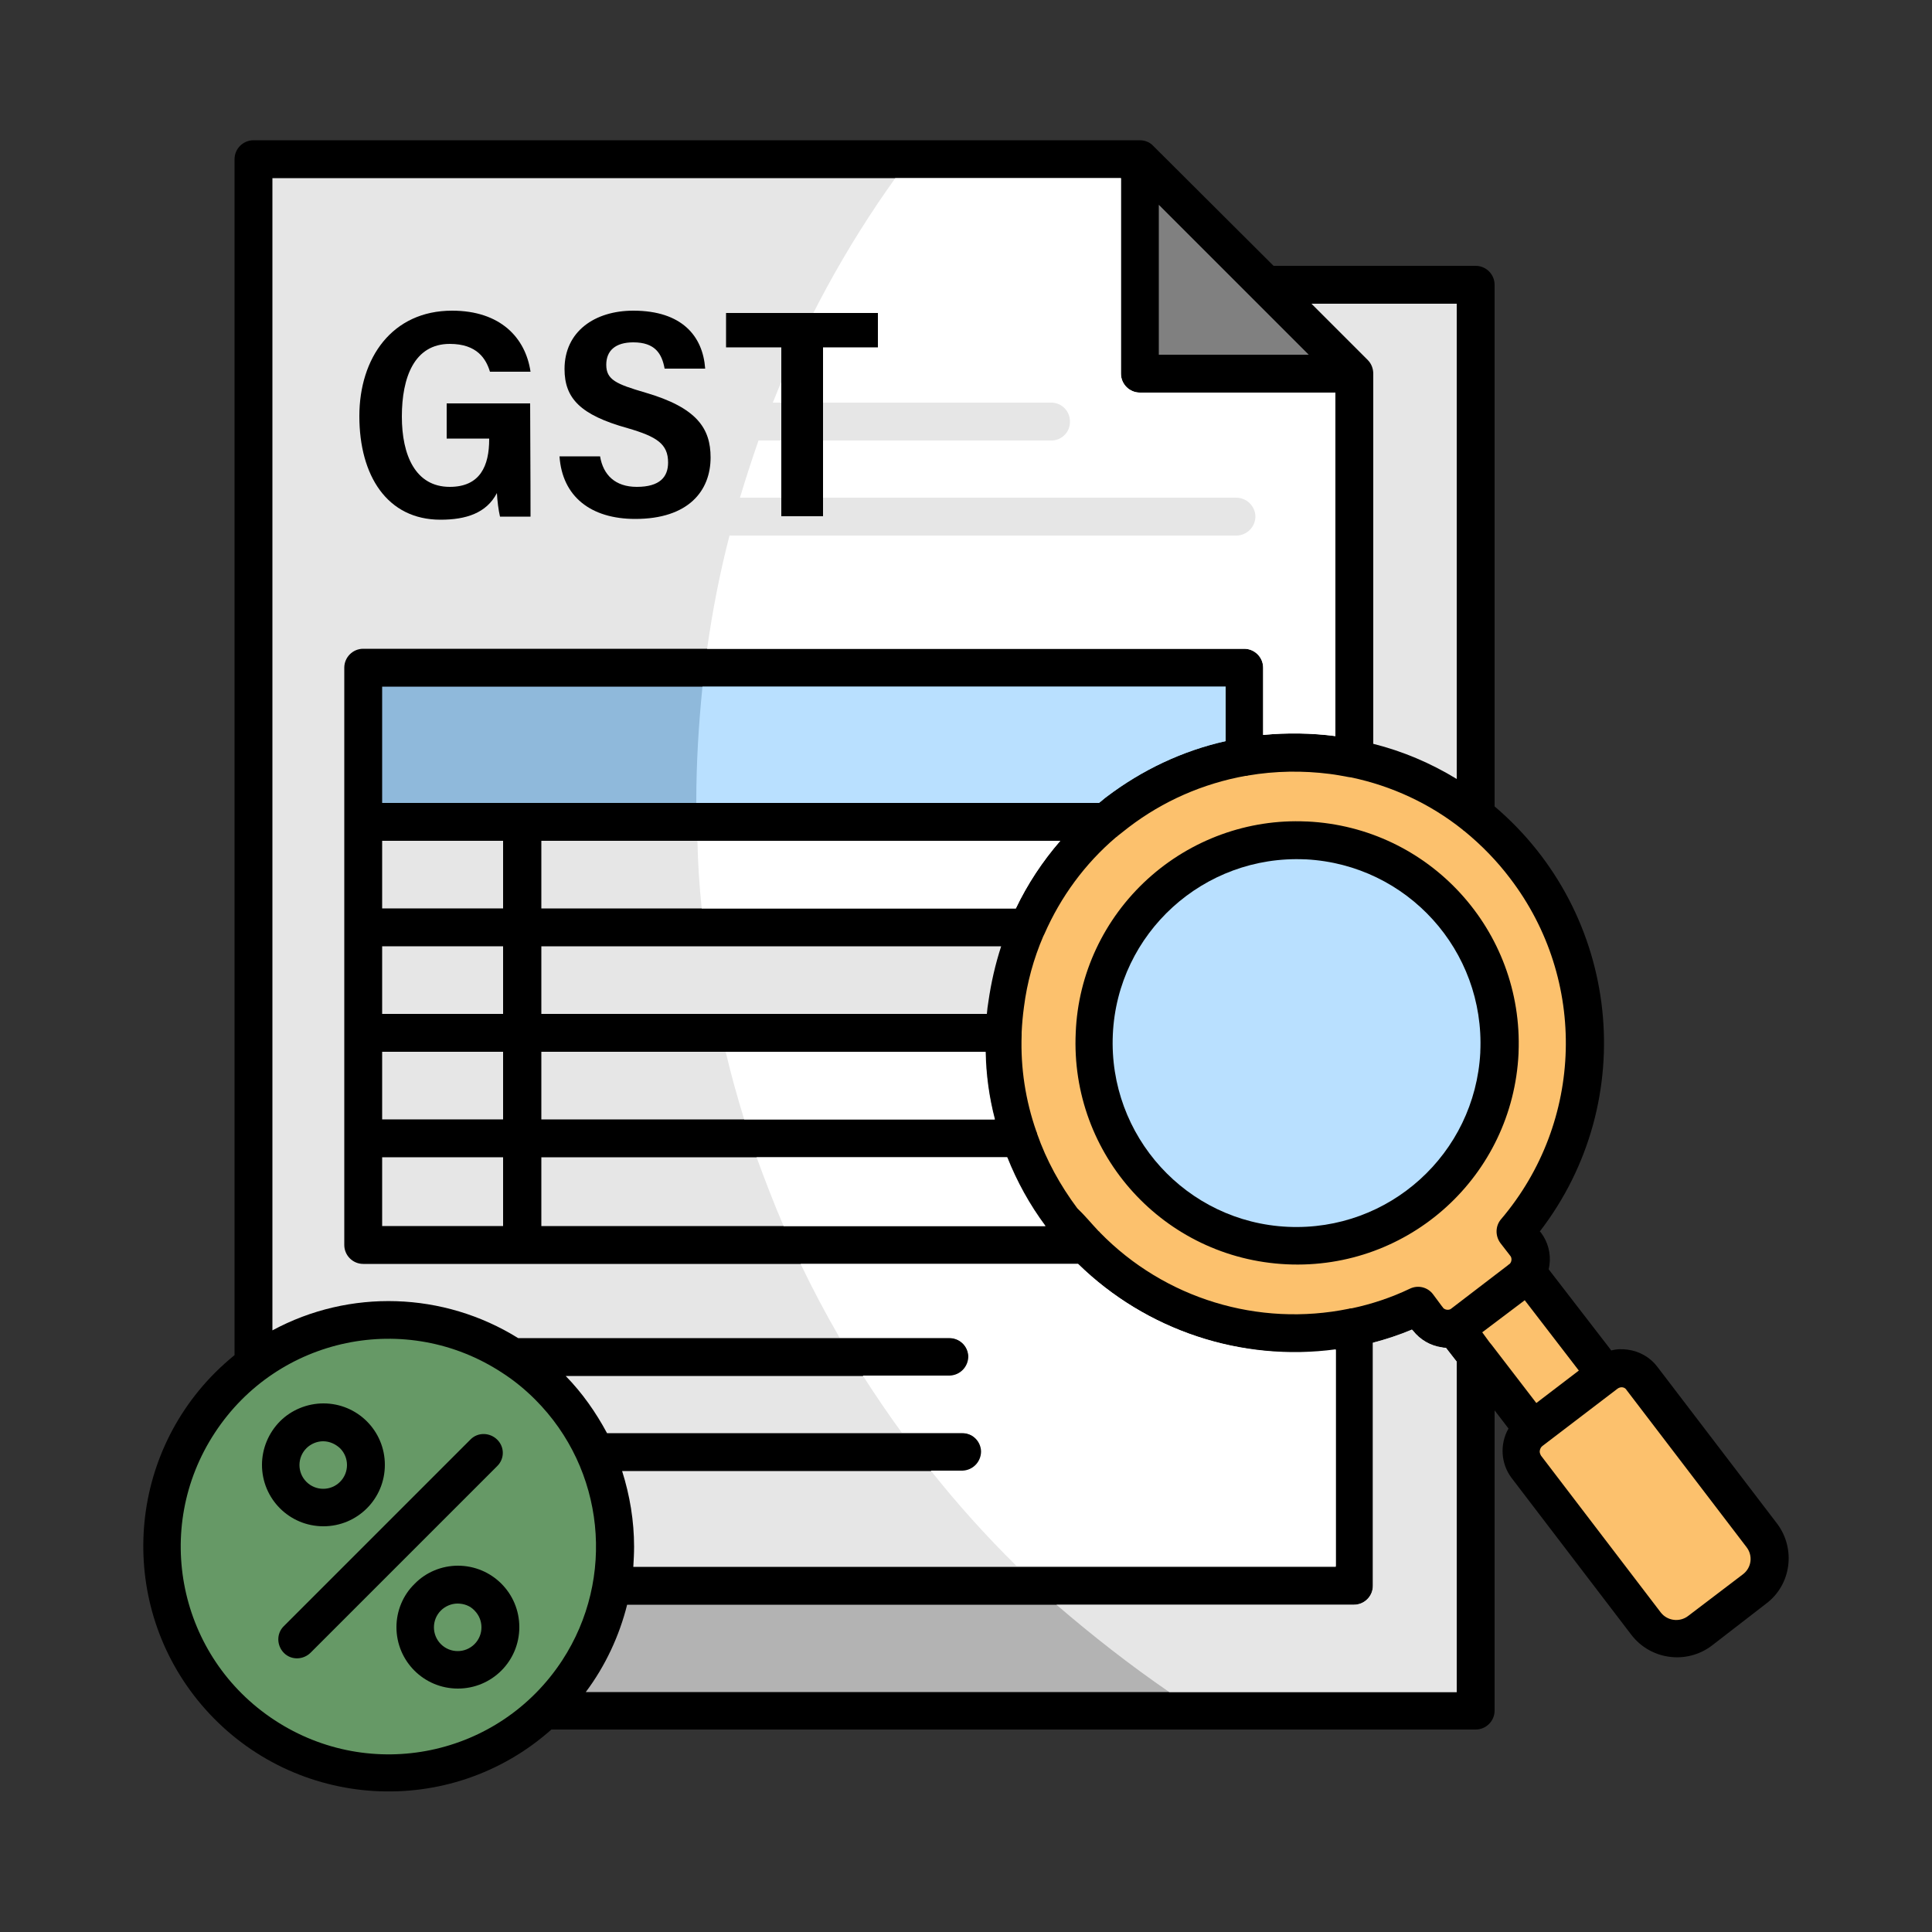 <svg xmlns="http://www.w3.org/2000/svg" xmlns:xlink="http://www.w3.org/1999/xlink" id="Layer_1" x="0px" y="0px" viewBox="0 0 500 500" style="enable-background:new 0 0 500 500;" xml:space="preserve"><rect x="0" y="0" width="500" height="500" fill="#333333" stroke="none"/><style type="text/css">	.st0{fill:#E8F1F8;}	.st1{opacity:0.12;enable-background:new    ;}	.st2{fill:#F14F4A;}	.st3{fill:#E22929;}	.st4{fill:#ACBADF;}	.st5{fill:#D1660D;}	.st6{fill:#F78721;}	.st7{fill:#FFDA2D;stroke:#1D1D1B;stroke-width:9;stroke-miterlimit:10;}	.st8{fill:#FDBF00;stroke:#1D1D1B;stroke-width:9;stroke-miterlimit:10;}	.st9{fill:#E20059;stroke:#1D1D1B;stroke-width:5;stroke-miterlimit:10;}	.st10{fill:#FF6326;stroke:#1D1D1B;stroke-width:5;stroke-miterlimit:10;}	.st11{fill:#FDBF00;stroke:#1D1D1B;stroke-width:5;stroke-miterlimit:10;}	.st12{fill:#FF9100;stroke:#1D1D1B;stroke-width:5;stroke-miterlimit:10;}	.st13{fill-rule:evenodd;clip-rule:evenodd;}	.st14{fill-rule:evenodd;clip-rule:evenodd;fill:#FCC16D;}	.st15{fill-rule:evenodd;clip-rule:evenodd;fill:#E6E6E6;}	.st16{fill-rule:evenodd;clip-rule:evenodd;fill:#FFFFFF;}	.st17{fill-rule:evenodd;clip-rule:evenodd;fill:#8FB9DB;}	.st18{fill-rule:evenodd;clip-rule:evenodd;fill:#B9E0FF;}	.st19{fill:#E6E6E6;}	.st20{fill-rule:evenodd;clip-rule:evenodd;fill:#B3B3B3;}	.st21{fill-rule:evenodd;clip-rule:evenodd;fill:#808080;}	.st22{fill-rule:evenodd;clip-rule:evenodd;fill:#669966;}	.st23{fill:#F3E8D7;}	.st24{fill:#DDD1C3;}	.st25{fill:#FCB038;}	.st26{fill:#464C50;}	.st27{fill:#FC4E51;}	.st28{fill:#0D6E9A;}	.st29{fill:#CFD8DC;stroke:#1D1D1B;stroke-width:7;stroke-miterlimit:10;}	.st30{fill:#ECEFF1;stroke:#1D1D1B;stroke-width:7;stroke-miterlimit:10;}	.st31{fill:#78909C;stroke:#1D1D1B;stroke-width:7;stroke-miterlimit:10;}	.st32{fill:#90A4AE;stroke:#1D1D1B;stroke-width:7;stroke-miterlimit:10;}	.st33{fill:#FFCA28;stroke:#1D1D1B;stroke-width:7;stroke-miterlimit:10;}	.st34{fill:#FFB300;stroke:#1D1D1B;stroke-width:7;stroke-miterlimit:10;}	.st35{fill:#1E88E5;stroke:#1D1D1B;stroke-width:7;stroke-miterlimit:10;}	.st36{fill:#E53935;stroke:#1D1D1B;stroke-width:7;stroke-miterlimit:10;}	.st37{fill:#43A047;stroke:#1D1D1B;stroke-width:7;stroke-miterlimit:10;}	.st38{fill-rule:evenodd;clip-rule:evenodd;fill:#D8D8D8;stroke:#1D1D1B;stroke-width:7;stroke-miterlimit:10;}	.st39{fill-rule:evenodd;clip-rule:evenodd;fill:#EFF4F7;stroke:#1D1D1B;stroke-width:7;stroke-miterlimit:10;}	.st40{fill-rule:evenodd;clip-rule:evenodd;fill:#E2E3E3;stroke:#1D1D1B;stroke-width:7;stroke-miterlimit:10;}	.st41{fill-rule:evenodd;clip-rule:evenodd;fill:#8D9CA8;stroke:#1D1D1B;stroke-width:7;stroke-miterlimit:10;}	.st42{fill-rule:evenodd;clip-rule:evenodd;fill:#64B5F6;stroke:#1D1D1B;stroke-width:7;stroke-miterlimit:10;}	.st43{fill-rule:evenodd;clip-rule:evenodd;fill:#FC685B;stroke:#1D1D1B;stroke-width:7;stroke-miterlimit:10;}	.st44{fill-rule:evenodd;clip-rule:evenodd;fill:#FFDA2D;stroke:#1D1D1B;stroke-width:7;stroke-miterlimit:10;}	.st45{fill-rule:evenodd;clip-rule:evenodd;fill:#72D561;stroke:#1D1D1B;stroke-width:7;stroke-miterlimit:10;}	.st46{fill-rule:evenodd;clip-rule:evenodd;fill:#B4D2D7;stroke:#1D1D1B;stroke-width:7;stroke-miterlimit:10;}	.st47{fill-rule:evenodd;clip-rule:evenodd;fill:#FDB800;stroke:#1D1D1B;stroke-width:7;stroke-miterlimit:10;}	.st48{fill-rule:evenodd;clip-rule:evenodd;fill:#465759;stroke:#1D1D1B;stroke-width:7;stroke-miterlimit:10;}	.st49{fill-rule:evenodd;clip-rule:evenodd;fill:#E6F8FF;stroke:#1D1D1B;stroke-width:7;stroke-miterlimit:10;}</style><g>	<path class="st13" d="M329.6,68.8h52.3c2.7,0,4.9,2.2,4.9,4.9v135c32.6,27.7,37.8,76.1,11.7,110l0.3,0.3c1.8,2.4,2.6,5.4,2.2,8.4  c-0.1,0.4-0.1,0.7-0.2,1.1l16.2,21c1.4-0.4,2.9-0.4,4.3-0.2c3,0.4,5.8,2,7.6,4.4l31,40.6c4.9,6.5,3.7,15.8-2.8,20.7L443,425.9  c-6.5,4.9-15.8,3.7-20.8-2.8l-31-40.6c-2.8-3.7-3.1-8.8-0.8-12.8l-3.6-4.7v77.7c0,2.7-2.2,4.9-4.9,4.9H142.7  c-26.2,23.3-66.3,20.9-89.6-5.3c-22.3-25.1-21.2-63.3,2.6-87.1c1.6-1.6,3.3-3.1,5-4.5V41.2c0-2.7,2.2-4.9,4.9-4.9l0,0H295  c1.3,0,2.6,0.5,3.5,1.5L329.6,68.8z"></path>	<path class="st14" d="M284.3,318.6c0.2,0.1,0.3,0.3,0.4,0.4c16.7,17.1,41,24.5,64.4,19.7c0.2-0.1,0.4-0.1,0.7-0.1  c5.2-1.1,10.3-2.8,15.1-5.1c2.1-1,4.6-0.4,6,1.5l2.3,3.1c0.1,0.1,0.2,0.2,0.3,0.4c0.5,0.5,1.3,0.6,1.9,0.3c0.1-0.1,0.3-0.2,0.4-0.3  l14.5-11.1c0.1-0.1,0.2-0.2,0.4-0.3c0.5-0.5,0.6-1.3,0.3-1.9c-0.1-0.1-0.2-0.3-0.3-0.4l-2.4-3.1c-1.4-1.9-1.3-4.5,0.2-6.2  c21.4-25.2,22.4-61.9,2.3-88.2c-3.4-4.5-7.4-8.6-11.8-12.2c-0.2-0.1-0.3-0.2-0.5-0.4c-8.4-6.7-18.3-11.3-28.8-13.5  c-0.2,0-0.5-0.1-0.7-0.1c-1.6-0.3-3.2-0.6-4.8-0.8c-7-0.9-14.2-0.8-21.2,0.4c-0.2,0.1-0.4,0.1-0.7,0.1c-11,2-21.3,6.5-30.2,13.3  l0,0c-0.9,0.7-1.9,1.5-2.8,2.2c-0.1,0.1-0.3,0.3-0.5,0.4c-8,6.8-14.3,15.4-18.5,25c-0.1,0.2-0.2,0.4-0.3,0.6  c-2.5,5.8-4.2,12-5,18.3c-0.3,2.2-0.5,4.4-0.6,6.6v0.2c0,0.2,0,0.3,0,0.5c-0.3,8.5,1,16.9,3.8,24.9c0.1,0.2,0.2,0.4,0.2,0.6  c2.4,6.9,6,13.4,10.4,19.3C280.8,314.6,282.5,316.7,284.3,318.6L284.3,318.6z M297,227.5c11.2-10.2,26-15.6,41.1-14.9v0l0.2,0  c31.6,1.5,56,28.2,54.7,59.8h0l0,0.2c-1.5,31.7-28.3,56.1-60,54.6c-31.7-1.5-56.1-28.3-54.6-60C279,252.1,285.7,237.8,297,227.5  L297,227.5z"></path>	<path class="st15" d="M279,327.1H94c-2.7,0-4.9-2.2-4.9-4.9V172.8c0-2.7,2.2-4.9,4.9-4.9h228c2.7,0,4.9,2.2,4.9,4.9v17.4  c6.2-0.6,12.5-0.5,18.7,0.3v-88.9H295c-2.7,0-4.9-2.2-4.9-4.9V46.1H70.5v298.2c20-10.8,44.3-10,63.6,2h111.6c2.7,0,4.9,2.1,5,4.8  c0,2.7-2.1,4.9-4.8,5c0,0-0.1,0-0.1,0h-99.4c4.3,4.4,7.8,9.4,10.7,14.8h92c2.7,0,4.9,2.1,5,4.8c0,2.7-2.1,4.9-4.8,5  c0,0-0.1,0-0.1,0H161c2,6.3,3.1,12.9,3.1,19.6c0,1.7-0.1,3.5-0.2,5.2h181.8v-56.1C321.2,352.5,296.6,344.3,279,327.1L279,327.1z"></path>	<path class="st15" d="M175.9,114c-2.7,0-4.9-2.1-5-4.8c0-2.7,2.1-4.9,4.8-5c0,0,0.1,0,0.1,0h96.2c2.7,0,4.9,2.3,4.8,5  c0,2.7-2.2,4.8-4.8,4.8H175.9z"></path>	<path class="st15" d="M175.9,138.5c-2.7,0-4.9-2.1-5-4.8c0-2.7,2.1-4.9,4.8-5c0,0,0.1,0,0.1,0h144.1c2.7,0,4.9,2.1,5,4.8  c0,2.7-2.1,4.9-4.8,5c0,0-0.1,0-0.1,0H175.9z"></path>	<path class="st15" d="M118.6,86.4c0-2.7,2.2-4.9,4.9-4.9c2.7,0,4.9,2.2,4.9,4.9l0,0v2.1c2.9,0.8,5.6,2.3,7.8,4.4  c3.4,3.2,5.3,7.7,5.3,12.4c0,2.7-2.3,4.9-5,4.8c-2.7,0-4.8-2.2-4.8-4.8c0-2-0.8-4-2.3-5.3c-3.3-3.1-8.4-3.1-11.7,0  c-3,2.8-3.1,7.4-0.3,10.3c0.1,0.1,0.2,0.2,0.3,0.3c1.6,1.5,3.7,2.3,5.9,2.3c4.7,0,9.2,1.8,12.6,5c6.8,6.4,7.2,17.2,0.7,24.1  c-0.2,0.2-0.5,0.5-0.7,0.7c-2.2,2.1-4.8,3.6-7.7,4.4v2.1c0,2.7-2.3,4.9-5,4.8c-2.7,0-4.8-2.2-4.8-4.8v-2.1  c-2.9-0.8-5.6-2.3-7.7-4.4c-3.4-3.2-5.3-7.7-5.3-12.4c0-2.7,2.3-4.9,5-4.8c2.7,0,4.8,2.2,4.8,4.8c0,2,0.8,4,2.3,5.3  c3.3,3.1,8.4,3.1,11.7,0c3-2.8,3.1-7.4,0.4-10.3c-0.1-0.1-0.2-0.2-0.4-0.4c-1.6-1.5-3.7-2.3-5.9-2.3c-4.7,0-9.2-1.8-12.6-5  c-6.8-6.5-7.2-17.2-0.7-24.1c0.2-0.2,0.5-0.5,0.7-0.7c2.2-2.1,4.8-3.6,7.8-4.4L118.6,86.4z"></path>	<path class="st16" d="M279,327.1h-71.8c3.1,6.5,6.5,12.9,10.1,19.1h28.3c2.7,0,4.9,2.1,5,4.8c0,2.7-2.1,4.9-4.8,5c0,0-0.1,0-0.1,0  h-22.4c3.2,5,6.6,10,10.1,14.8h15.5c2.7,0,4.9,2.1,5,4.8c0,2.7-2.1,4.9-4.8,5c0,0-0.1,0-0.1,0h-8.1c6.9,8.7,14.3,16.9,22.2,24.7  h82.6v-56.1C321.2,352.5,296.6,344.3,279,327.1L279,327.1z M183,167.9h139c2.7,0,4.9,2.2,4.9,4.9v17.4c6.2-0.6,12.5-0.5,18.7,0.3  v-88.9H295c-2.7,0-4.9-2.2-4.9-4.9V46.1h-58.4c-12.9,18-23.5,37.5-31.7,58.1h72.1c2.7,0,4.9,2.3,4.8,5c0,2.7-2.2,4.8-4.8,4.8h-75.8  c-1.7,4.9-3.3,9.8-4.8,14.8h128.4c2.7,0,4.9,2.1,5,4.8c0,2.7-2.1,4.9-4.8,5c0,0-0.1,0-0.1,0H188.8C186.3,148.2,184.4,158,183,167.9  L183,167.9z"></path>	<path class="st17" d="M317.2,191.8v-14.1H98.9v30.1h185.5c0.7-0.5,1.3-1.1,2-1.6C295.5,199.3,306,194.3,317.2,191.8L317.2,191.8z"></path>	<path class="st18" d="M317.2,191.8v-14.1H181.8c-1,9.9-1.6,19.8-1.6,29.7v0.4h104.2c0.7-0.5,1.3-1.1,2-1.6  C295.5,199.3,306,194.3,317.2,191.8z"></path>	<path class="st19" d="M98.9,217.6h31.3v17.5H98.9L98.9,217.6z"></path>	<path class="st19" d="M98.9,244.9h31.3v17.5H98.9L98.9,244.9z"></path>	<path class="st19" d="M98.9,272.2h31.3v17.5H98.9L98.9,272.2z"></path>	<path class="st19" d="M98.9,299.5h31.3v17.8H98.9L98.9,299.5z"></path>	<g>		<path class="st15" d="M140.1,317.3h130.5c-4.1-5.5-7.4-11.5-9.9-17.8H140.1L140.1,317.3z"></path>		<path class="st16" d="M202.8,317.3h67.7c-4.1-5.5-7.4-11.5-9.9-17.8h-64.8C198,305.5,200.3,311.5,202.8,317.3L202.8,317.3z"></path>		<path class="st15" d="M140.1,217.6v17.5h122.8c3-6.3,6.9-12.2,11.5-17.5H140.1z"></path>		<path class="st16" d="M181.6,235.1h81.3c3-6.3,6.9-12.2,11.5-17.5h-93.9C180.6,223.5,181,229.3,181.6,235.1L181.6,235.1z"></path>		<path class="st15" d="M140.1,244.9v17.5h115.3c0.1-1.1,0.2-2.1,0.4-3.2c0.7-4.9,1.8-9.7,3.3-14.3H140.1z"></path>		<path class="st15" d="M140.1,272.2v17.5h117.4c-1.5-5.7-2.3-11.6-2.4-17.5H140.1z"></path>		<path class="st16" d="M192.6,289.7h64.8c-1.5-5.7-2.3-11.6-2.4-17.5h-67.2C189.2,278.1,190.8,283.9,192.6,289.7L192.6,289.7z"></path>		<path class="st15" d="M377,201.6v-123h-37.6L354,93.2c0.9,0.9,1.4,2.2,1.4,3.5v95.8C363,194.4,370.3,197.5,377,201.6z"></path>		<path class="st14" d="M385.5,347.4c0.2,0.2,0.3,0.4,0.5,0.6l11.6,15.1l11-8.4l-14-18.2c-3.7,2.8-7.3,5.5-11,8.3L385.5,347.4z"></path>		<path class="st20" d="M151.6,437.9H377v-85.5l-2.8-3.6c-0.3,0-0.7,0-1-0.1c-3-0.4-5.7-2-7.5-4.3l-0.3-0.3   c-3.3,1.4-6.7,2.5-10.1,3.4v62.9c0,2.7-2.2,4.9-4.9,4.9H162.3C160.3,423.3,156.7,431.1,151.6,437.9L151.6,437.9z"></path>		<path class="st15" d="M302.6,437.9H377v-85.5l-2.8-3.6c-0.3,0-0.7,0-1-0.1c-3-0.4-5.7-2-7.5-4.3l-0.3-0.3   c-3.3,1.4-6.7,2.5-10.1,3.4v62.9c0,2.7-2.2,4.9-4.9,4.9h-77C282.7,423.3,292.4,430.9,302.6,437.9L302.6,437.9z"></path>		<path class="st21" d="M299.9,53v38.8h38.8l-14.6-14.6l-0.1-0.1L299.9,53z"></path>		<path class="st22" d="M138.5,362.2c-2.6-2.6-5.4-4.9-8.5-6.9l0,0c-24.8-16.3-58.1-9.4-74.4,15.5c-16.3,24.8-9.4,58.1,15.5,74.4   s58.1,9.4,74.4-15.5C159.4,408.4,156.5,380.2,138.5,362.2z M80.4,427.7c-1.9,1.9-5,2-6.9,0.1c-1.9-1.9-2-5-0.1-6.9   c0,0,0.1-0.1,0.1-0.1l48.3-48.3c1.9-1.9,5-1.8,6.9,0.1c1.9,1.9,1.9,4.9,0,6.8L80.4,427.7z M83.7,363.2c8.8,0,15.9,7.1,15.9,15.9   c0,8.8-7.1,15.9-15.9,15.9c-8.8,0-15.9-7.1-15.9-15.9c0-4.2,1.7-8.3,4.7-11.3C75.4,364.9,79.5,363.2,83.7,363.2z M88,374.8   c2.4,2.4,2.4,6.3,0,8.7c-2.4,2.4-6.3,2.4-8.7,0c-2.4-2.4-2.4-6.3,0-8.7c1.1-1.1,2.7-1.8,4.3-1.8C85.3,373,86.8,373.7,88,374.8z    M118.5,405.2c8.8,0,15.9,7.1,15.9,15.9s-7.1,15.9-15.9,15.9s-15.9-7.1-15.9-15.9c0-4.2,1.7-8.3,4.7-11.2   C110.2,406.9,114.3,405.2,118.5,405.2z M122.8,416.8c2.4,2.4,2.4,6.3,0,8.7c-2.4,2.4-6.3,2.4-8.7,0c-2.4-2.4-2.4-6.3,0-8.7   c1.1-1.1,2.7-1.8,4.3-1.8C120.1,415,121.7,415.6,122.8,416.8L122.8,416.8z"></path>		<path class="st18" d="M337.8,222.4c-26.3-1.2-48.6,19.1-49.8,45.3c-1.2,26.3,19.1,48.6,45.3,49.8c26.2,1.2,48.4-18.9,49.8-45.1h0   l0-0.2c1.2-26.2-18.9-48.4-45.1-49.8v0L337.8,222.4z"></path>		<path class="st14" d="M418.6,359.4l-19.4,14.8c-0.4,0.3-0.6,0.7-0.7,1.2c-0.1,0.5,0.1,0.9,0.3,1.3l31,40.6   c1.7,2.2,4.9,2.6,7.1,0.9l14.2-10.8c2.2-1.7,2.6-4.8,0.9-7l-31-40.6C420.5,358.9,419.4,358.8,418.6,359.4z"></path>	</g>	<g>		<g>			<path d="M137.3,133.7h-7.9c-0.4-1.7-0.7-4.1-0.8-6.1c-2.7,5.2-8,6.9-14.6,6.9c-13.8,0-21-11.4-21-26.8c0-15.1,8.5-27.3,24-27.3    c12.5,0,19,7,20.3,15.8h-10.5c-1-3.3-3.3-7.2-10.4-7.2c-9.2,0-12.4,8.7-12.4,18.8c0,10,3.5,18.2,12.4,18.2    c7.9,0,10.2-5.5,10.2-12.3v-0.2h-11v-9.1h21.6C137.3,123.7,137.3,132,137.3,133.7z"></path>			<path d="M155.3,118.1c0.8,4.8,3.9,7.9,9.5,7.9c6,0,8.1-2.6,8.1-6.3c0-4.8-2.9-6.7-10.5-8.9c-12.2-3.4-16.3-7.7-16.3-15.3    c0-9.7,7.8-15.1,17.8-15.1c12.6,0,18,6.6,18.6,15h-10.5c-0.7-3.9-2.5-6.8-8.1-6.8c-4.7,0-7,2.2-7,5.8c0,3.9,2.6,5,10.1,7.2    c13.4,3.9,16.9,9.3,16.9,16.8c0,8.6-5.7,15.9-19.5,15.9c-11.5,0-18.9-5.8-19.6-16.2H155.3z"></path>			<path d="M202.2,89.9h-14.3v-8.9h39.3v8.9H213v43.7h-10.8V89.9z"></path>		</g>	</g></g></svg>